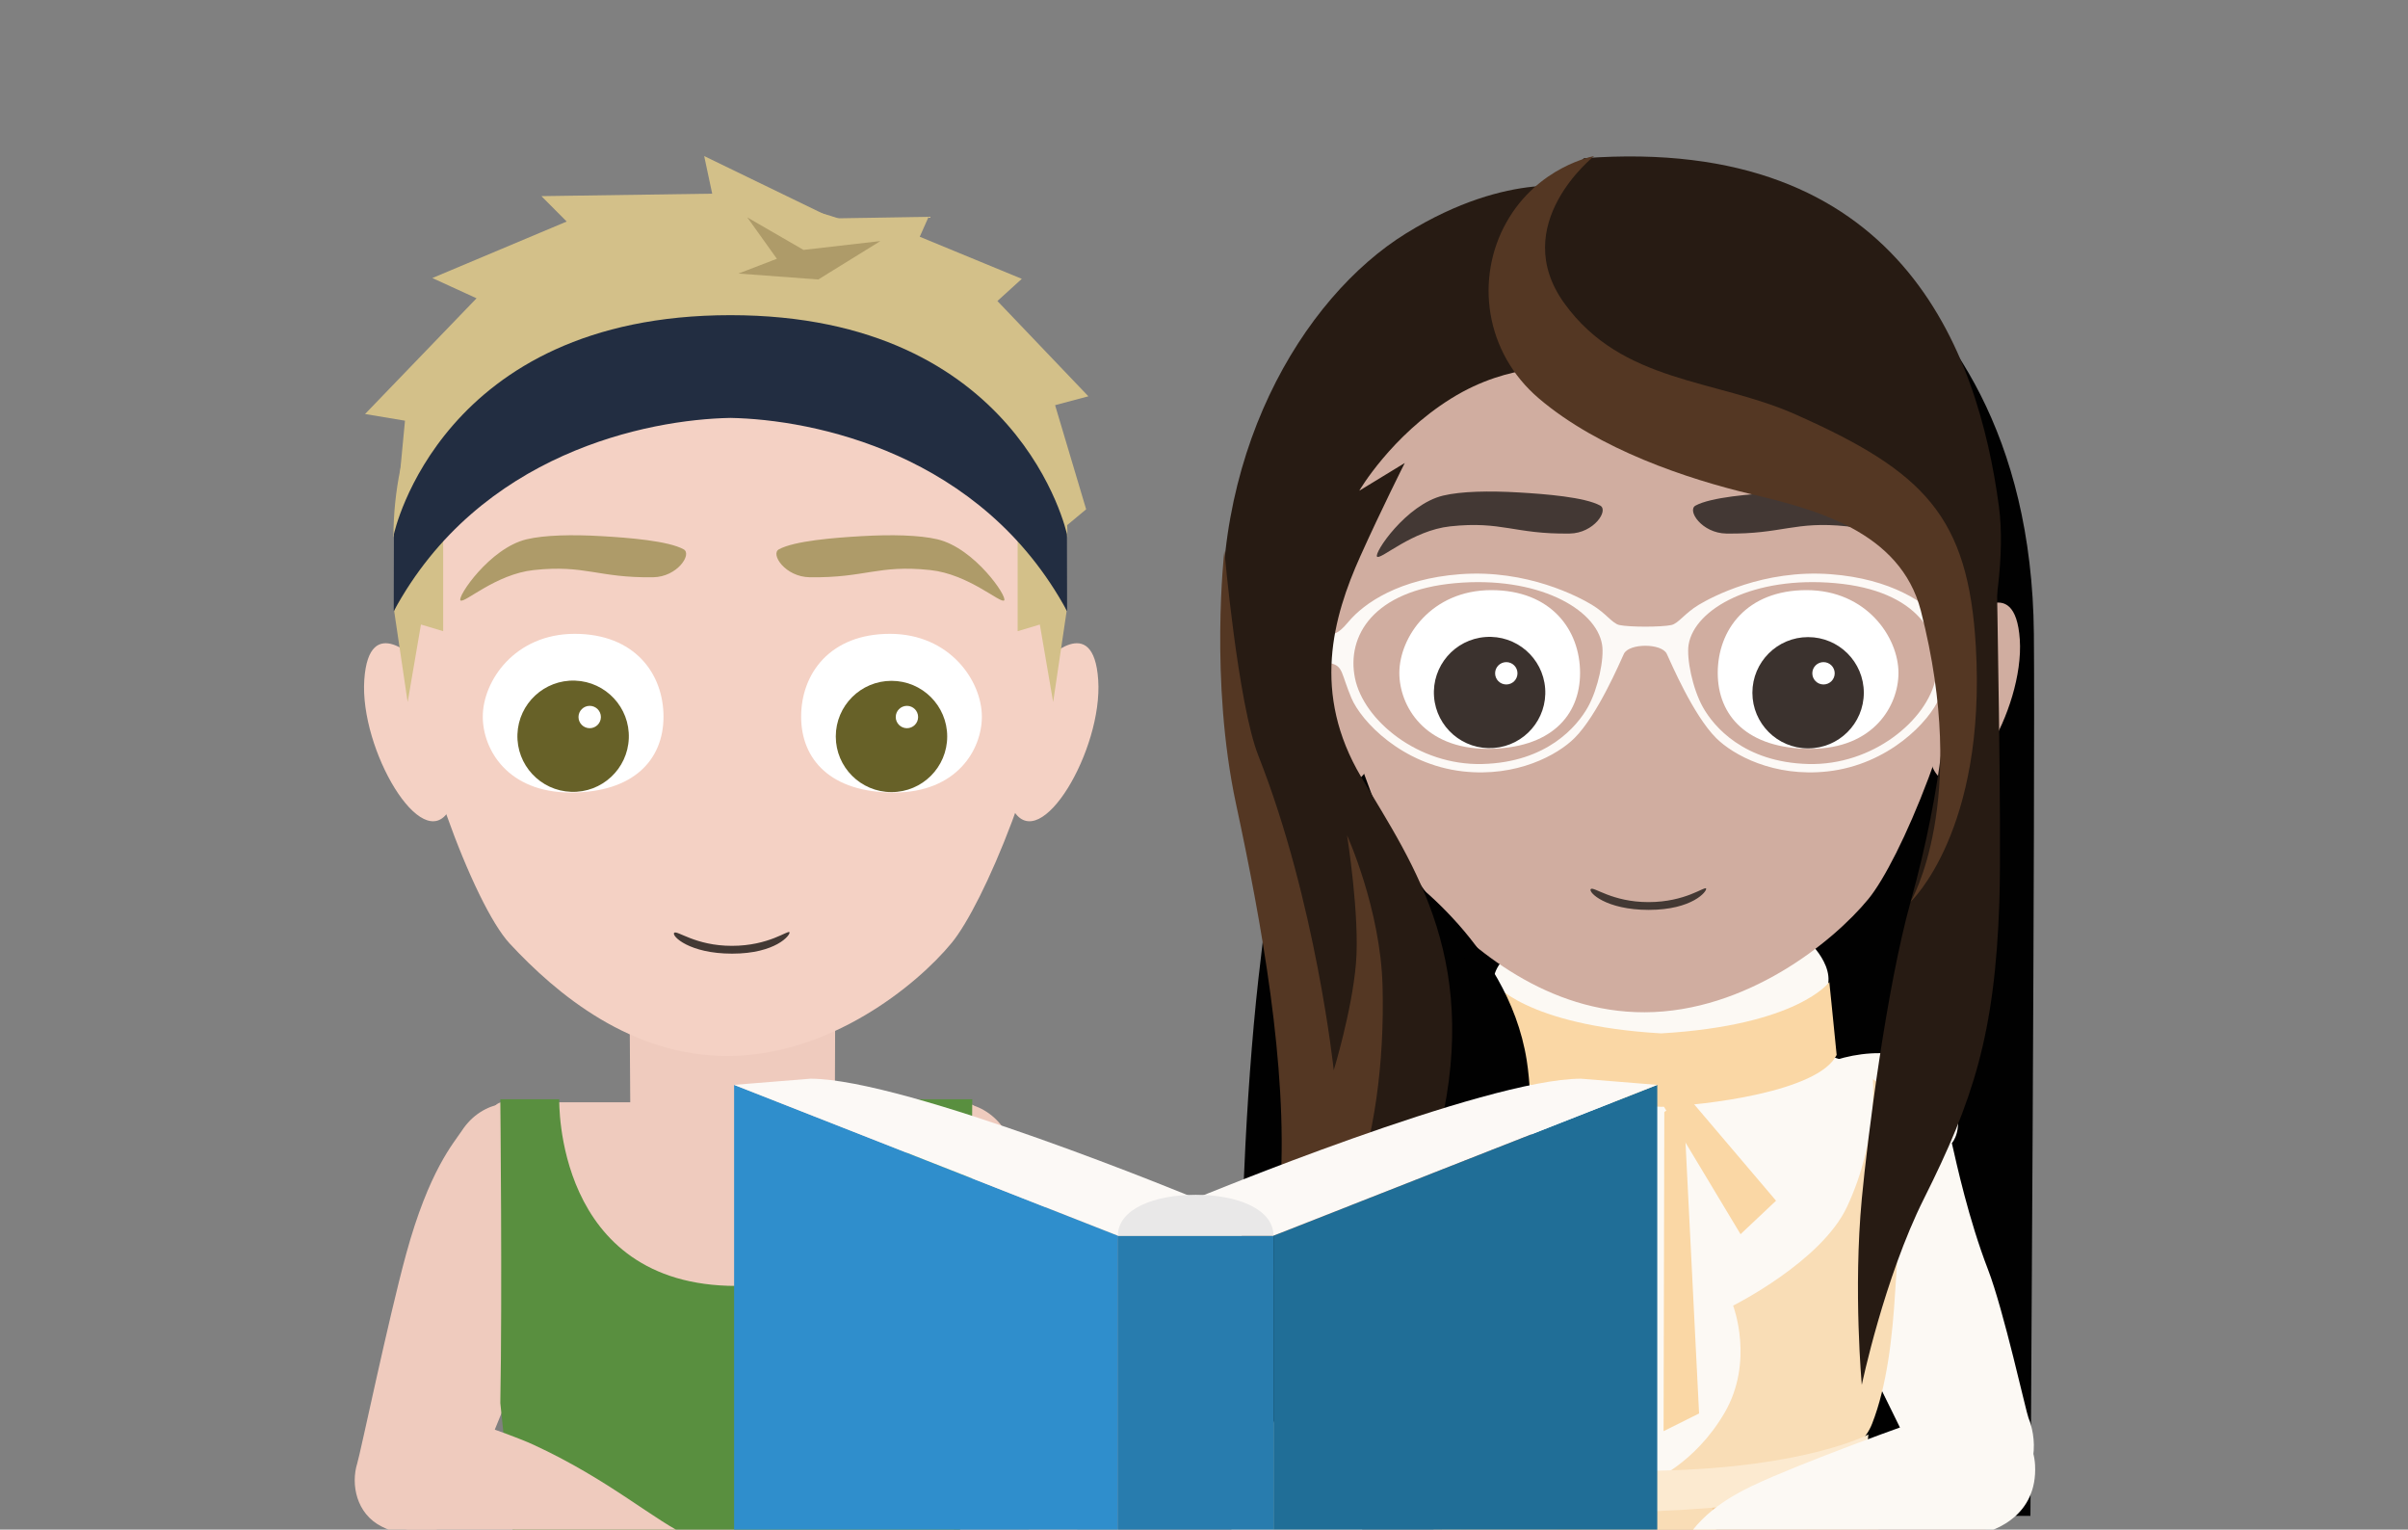 <svg width="137" height="87" viewBox="0 0 137 87" fill="none" xmlns="http://www.w3.org/2000/svg">
<rect x="0" y="0" width="137" height="87" fill="#808080" stroke="none"/>
<g clip-path="url(#clip0_1_46103)">
<path d="M45.132 12.457L52.833 12.331L52.328 13.466L58.134 15.86L56.746 17.121L61.922 22.541L60.028 23.045L61.795 28.968L60.28 30.229L45.132 12.457Z" fill="#D3C089"/>
<path d="M49.096 13.255L40.064 8.877L40.519 11.015L30.803 11.156L32.241 12.6L24.598 15.814L27.112 16.966L20.769 23.548L23.041 23.927L22.411 30.56L49.096 13.255Z" fill="#D3C089"/>
<path d="M26.274 64.315C25.819 65.01 24.411 66.556 23.107 71.325C22.098 75.015 20.511 82.631 20.324 83.233C19.956 84.418 20.261 86.093 21.714 86.825C23.75 87.851 25.376 87.118 26.227 85.59C26.82 84.526 29.239 78.99 30.407 75.32C31.398 72.198 32.21 68.656 32.583 67.933C33.44 66.27 32.824 64.107 30.788 63.081C29.615 62.49 27.489 62.459 26.274 64.315Z" fill="#EFCBBE"/>
<path d="M57.181 64.301C57.633 64.997 59.033 66.55 60.317 71.324C61.309 75.017 62.864 82.641 63.048 83.243C63.411 84.431 63.098 86.104 61.642 86.829C59.602 87.846 57.979 87.106 57.134 85.575C56.547 84.509 54.152 78.963 53.002 75.287C52.023 72.161 51.227 68.615 50.857 67.891C50.007 66.223 50.632 64.064 52.673 63.047C53.847 62.46 55.972 62.439 57.181 64.301Z" fill="#EFCBBE"/>
<path d="M35.836 52.7C36.297 49.465 39.672 48.34 41.664 48.34C43.922 48.34 47.056 49.63 47.491 52.457C47.554 52.858 47.491 63.596 47.491 64.556C47.491 65.969 46.68 70.374 41.664 70.374C36.639 70.374 35.655 65.829 35.836 64.556C35.914 64.017 35.743 53.361 35.836 52.7Z" fill="#EFCBBE"/>
<path d="M54.959 62.694H28.511C26.265 63.19 28.201 75.956 28.586 79.863C28.885 82.914 29.16 84.406 29.525 90.403C29.68 92.968 32.619 99.677 41.901 99.858C50.636 100.029 53.954 92.762 54.096 90.222C54.278 86.951 54.524 82.915 54.824 79.864C55.207 75.956 58.003 63.28 54.959 62.694Z" fill="#EFCBBE"/>
<path d="M55.316 62.523H51.963C51.963 62.523 52.256 73.14 41.891 73.14C31.525 73.14 31.818 62.523 31.818 62.523H28.465C28.465 62.523 28.581 73.684 28.465 79.803C28.765 82.854 29.026 84.407 29.391 90.403C29.546 92.968 32.212 99.875 41.892 100.019C51.572 99.875 54.236 92.968 54.393 90.403C54.756 84.406 55.019 82.854 55.319 79.803C55.201 73.684 55.316 62.523 55.316 62.523Z" fill="#598F3F"/>
<path d="M59.421 37.617C59.421 37.617 62.215 34.701 62.481 38.675C62.747 42.63 59.198 48.673 57.654 46.089C56.59 44.308 59.421 37.617 59.421 37.617Z" fill="#F4D1C4"/>
<path d="M23.786 37.617C23.786 37.617 20.992 34.701 20.725 38.675C20.46 42.63 24.009 48.673 25.552 46.089C26.616 44.308 23.786 37.617 23.786 37.617Z" fill="#F4D1C4"/>
<path d="M41.429 12.134C52.733 12.134 61.993 22.747 60.484 35.644C59.39 43.413 55.93 51.453 54.148 53.624C52.132 56.077 47.193 60.041 41.429 60.062C35.907 60.082 31.673 56.547 28.998 53.666C26.945 51.453 23.489 42.23 22.782 35.644C21.655 22.707 30.125 12.134 41.429 12.134Z" fill="#F4D1C4"/>
<path d="M38.353 53.059C38.206 53.241 39.218 54.241 41.652 54.241C44.142 54.241 44.984 53.173 44.917 53.025C44.849 52.877 43.756 53.797 41.641 53.797C39.548 53.797 38.502 52.877 38.353 53.059Z" fill="#433934"/>
<path d="M55.862 40.761C55.862 38.733 54.043 36.051 50.63 36.051C47.218 36.051 45.58 38.322 45.58 40.761C45.58 43.199 47.263 45.077 50.858 45.077C54.451 45.077 55.862 42.625 55.862 40.761Z" fill="white"/>
<path d="M53.89 41.889C53.89 43.636 52.471 45.053 50.721 45.053C48.97 45.053 47.551 43.636 47.551 41.889C47.551 40.141 48.97 38.724 50.721 38.724C52.471 38.724 53.89 40.141 53.89 41.889Z" fill="#676128"/>
<path d="M52.235 40.783C52.235 41.133 51.95 41.418 51.599 41.418C51.247 41.418 50.962 41.133 50.962 40.783C50.962 40.432 51.247 40.147 51.599 40.147C51.95 40.147 52.235 40.432 52.235 40.783Z" fill="white"/>
<path d="M27.467 40.761C27.467 38.733 29.286 36.051 32.699 36.051C36.111 36.051 37.749 38.322 37.749 40.761C37.749 43.199 36.066 45.077 32.47 45.077C28.876 45.077 27.467 42.625 27.467 40.761Z" fill="white"/>
<path d="M35.775 41.989C35.837 40.242 34.47 38.775 32.72 38.712C30.971 38.65 29.502 40.016 29.439 41.762C29.377 43.509 30.744 44.976 32.494 45.038C34.243 45.101 35.712 43.735 35.775 41.989Z" fill="#676128"/>
<path d="M32.913 40.783C32.913 41.133 33.199 41.418 33.55 41.418C33.901 41.418 34.187 41.133 34.187 40.783C34.187 40.432 33.901 40.147 33.55 40.147C33.199 40.147 32.913 40.432 32.913 40.783Z" fill="white"/>
<path d="M29.957 30.675C30.987 30.429 32.563 30.398 34.235 30.495C35.788 30.584 38.023 30.764 38.894 31.243C39.391 31.516 38.539 32.814 37.156 32.833C34.009 32.878 33.31 32.106 30.363 32.424C28.202 32.657 26.419 34.332 26.201 34.151C25.984 33.97 27.86 31.175 29.957 30.675Z" fill="#AE9B69"/>
<path d="M53.336 30.675C52.296 30.429 50.706 30.398 49.018 30.495C47.45 30.584 45.194 30.764 44.316 31.243C43.816 31.516 44.674 32.814 46.071 32.833C49.247 32.878 49.953 32.106 52.928 32.424C55.108 32.657 56.909 34.332 57.128 34.151C57.346 33.97 55.453 31.175 53.336 30.675Z" fill="#AE9B69"/>
<path d="M25.213 30.103V35.9L23.95 35.522L23.193 39.933L22.427 34.763C22.427 34.764 23.193 32.246 25.213 30.103Z" fill="#D3C089"/>
<path d="M57.898 30.103V35.9L59.16 35.522L59.918 39.933L60.684 34.763C60.686 34.764 59.918 32.246 57.898 30.103Z" fill="#D3C089"/>
<path d="M60.728 30.56C60.728 30.56 58.551 23.518 41.556 23.518C24.562 23.518 22.384 30.56 22.384 30.56C22.384 19.988 30.968 11.418 41.556 11.418C52.145 11.418 60.728 19.988 60.728 30.56Z" fill="#D3C089"/>
<path d="M60.702 30.381C60.702 30.381 58.05 17.926 41.556 17.926C25.062 17.926 22.411 30.381 22.411 30.381L22.401 34.764C27.265 25.761 36.852 23.856 41.556 23.77C46.26 23.856 55.849 25.761 60.711 34.764L60.702 30.381Z" fill="#222D41"/>
<path d="M45.715 14.214L42.516 12.365L44.199 14.718L42.013 15.559L46.556 15.896L50.09 13.711L45.715 14.214Z" fill="#AE9B69"/>
<path d="M70.578 86.22H115.518C115.518 86.22 115.792 44.371 115.715 36.054C115.609 24.627 110.725 18.259 106.759 15.044C100.96 10.343 81.103 7.834 74.085 24.37C71.464 30.545 73.349 41.414 71.748 54.371C70.074 67.929 70.578 86.22 70.578 86.22Z" fill="#010101"/>
<path d="M76.554 79.139C75.455 78.59 73.255 79.139 72.521 80.969C72.516 80.983 71.422 83.59 70.536 86.78C69.491 90.541 67.938 96.159 67.938 96.892C67.938 97.257 67.787 98.295 68.854 98.904C70.138 99.637 71.1 98.416 71.237 98.172C71.313 98.037 71.776 96.825 71.905 96.571C72.722 94.713 74.944 92.297 76.828 88.221C77.462 86.849 78.655 83.178 78.671 83.051C78.936 80.969 78.131 79.927 76.554 79.139Z" fill="#C4A49A"/>
<path d="M80.026 62.308C79.49 62.95 77.916 64.587 76.236 69.274C74.936 72.9 72.749 80.425 72.514 81.015C72.052 82.177 72.228 83.882 73.63 84.729C75.594 85.917 77.285 85.306 78.257 83.839C78.935 82.817 81.794 77.446 83.252 73.851C84.492 70.792 85.905 66.944 86.165 66.168C86.665 64.681 86.573 62.637 84.738 61.565C83.6 60.899 81.443 60.609 80.026 62.308Z" fill="#C4A49A"/>
<path d="M108.066 62.443C108.573 63.108 110.047 64.58 111.71 69.274C112.996 72.905 115.154 80.439 115.386 81.029C115.845 82.193 115.662 83.897 114.256 84.74C112.287 85.921 110.6 85.304 109.632 83.832C108.958 82.808 106.119 77.426 104.676 73.826C103.448 70.763 102.335 67.179 101.957 66.454C101.225 65.049 101.314 62.757 103.189 61.6C104.448 60.822 106.707 60.668 108.066 62.443Z" fill="#C4A49A"/>
<path d="M108.071 99.387C108.024 103.787 104.818 107.646 93.948 107.646C82.839 107.646 80.154 103.756 80.154 99.248C80.155 94.008 82.703 90.869 83.448 85.166C84.051 80.544 89.116 77.304 93.974 77.304C99.046 77.304 104.115 80.602 104.727 85.147C105.512 90.982 108.12 94.743 108.071 99.387Z" fill="#C4A49A"/>
<path d="M89.27 50.428C89.505 47.912 91.341 46.134 93.948 46.134C97.062 46.134 98.318 48.483 98.639 50.473C98.704 50.877 99.761 61.725 99.703 62.69C99.592 64.518 98.488 68.188 93.948 68.188C89.322 68.188 88.01 63.724 88.193 62.443C88.272 61.9 89.208 51.097 89.27 50.428Z" fill="#C4A49A"/>
<path d="M106.222 61.203C105.437 60.919 103.433 60.515 102.006 60.105C101.302 59.903 99.037 59.368 97.997 58.361C97.227 57.615 96.021 56.698 93.948 56.698C91.866 56.698 90.609 57.654 89.849 58.412C88.902 59.357 86.558 59.929 85.846 60.105C83.538 60.678 82.338 60.944 81.553 61.228C79.537 61.961 80.272 70.598 81.615 77.303C82.237 80.408 83.37 82.846 83.37 86.233C83.37 88.822 85.593 94.984 94.032 94.984C102.212 94.984 104.746 88.794 104.817 86.233C104.912 82.739 105.814 80.241 106.254 77.37C107.111 71.789 108.238 61.935 106.222 61.203Z" fill="#C4A49A"/>
<path d="M68.321 91.263C69.211 89.106 72.176 81.763 72.286 81.404C72.397 81.045 73.117 78.688 75.858 78.835C77.744 78.936 79.358 80.726 78.793 83.255C78.648 83.904 76.585 89.621 75.26 92.714C74.572 94.322 73.749 96.087 72.084 97.254C70.418 98.42 68.105 97.203 67.703 96.004C67.302 94.804 67.469 93.325 68.321 91.263Z" fill="#FCF9F4"/>
<path d="M86.57 64.68C86.57 62.897 86.234 61.312 83.915 60.426C81.761 59.602 77.978 59.393 76.827 62.515C76.185 64.254 76.919 65.017 76.919 65.017C76.644 66.219 75.964 69.352 74.862 72.208C73.971 74.52 72.687 80.353 72.562 80.636C72.398 81.009 71.439 83.75 74.02 85.085C75.585 85.894 77.378 85.408 78.538 83.791C78.61 83.692 79.107 82.756 79.107 82.756C79.107 82.756 81.183 78.512 82.851 75.133C83.82 73.171 84.82 69.238 85.236 67.507C86.051 66.835 86.57 65.818 86.57 64.68Z" fill="#FCF9F4"/>
<path d="M101.397 64.68C101.397 62.897 101.733 61.312 104.053 60.426C106.206 59.602 109.989 59.393 111.14 62.515C111.782 64.254 111.048 65.017 111.048 65.017C111.323 66.219 112.003 69.352 113.105 72.208C113.998 74.52 115.28 80.353 115.405 80.636C115.57 81.009 116.528 83.75 113.948 85.085C112.383 85.894 110.59 85.408 109.429 83.791C109.358 83.692 108.86 82.756 108.86 82.756C108.86 82.756 106.785 78.512 105.116 75.133C104.147 73.171 103.147 69.238 102.732 67.507C101.917 66.835 101.397 65.818 101.397 64.68Z" fill="#FCF9F4"/>
<path d="M82.351 84.215C81.85 86.226 76.147 104.684 76.147 104.684C76.147 104.684 77.026 107.427 80.211 108.084C83.396 108.742 86.801 107.206 86.801 107.206C86.801 107.206 90.205 109.618 94.38 109.399C98.554 109.179 99.433 107.534 101.08 107.314C102.727 107.094 100.751 108.631 100.751 108.631C100.751 108.631 104.156 109.399 107.672 108.521C111.186 107.643 113.053 105.121 113.053 105.121C113.053 105.121 106.661 86.677 105.886 83.808C104.593 79.024 98.17 75.594 93.395 76.114C87.916 76.712 83.445 79.826 82.351 84.215Z" fill="#F9DDB6"/>
<g opacity="0.1">
<g opacity="0.1">
<path opacity="0.1" d="M92.966 65.025C92.7 64.87 92.457 64.667 92.256 64.428C92.054 64.189 91.889 63.923 91.679 63.715C91.468 63.505 91.208 63.364 90.919 63.266C90.632 63.164 90.342 63.069 90.047 62.982C89.461 62.8 88.868 62.632 88.281 62.448C87.693 62.263 87.103 62.076 86.528 61.844C87.139 61.947 87.741 62.081 88.342 62.228C88.941 62.375 89.537 62.545 90.126 62.741C90.419 62.841 90.712 62.947 90.997 63.078C91.139 63.143 91.282 63.216 91.419 63.302C91.554 63.39 91.677 63.497 91.785 63.615C92.002 63.853 92.141 64.131 92.322 64.376C92.5 64.624 92.717 64.842 92.966 65.025Z" fill="#060505"/>
</g>
<g opacity="0.1">
<path opacity="0.1" d="M95.224 65.025C95.473 64.842 95.691 64.622 95.868 64.376C96.05 64.132 96.189 63.853 96.405 63.615C96.514 63.497 96.636 63.39 96.771 63.302C96.908 63.216 97.05 63.143 97.193 63.078C97.478 62.946 97.771 62.841 98.064 62.741C98.653 62.545 99.249 62.375 99.848 62.228C100.449 62.083 101.051 61.947 101.663 61.844C101.087 62.076 100.498 62.263 99.909 62.448C99.32 62.632 98.729 62.8 98.143 62.982C97.848 63.069 97.558 63.164 97.271 63.266C96.982 63.364 96.724 63.505 96.511 63.715C96.3 63.925 96.136 64.189 95.934 64.428C95.733 64.667 95.49 64.871 95.224 65.025Z" fill="#060505"/>
</g>
</g>
<g opacity="0.1">
<path opacity="0.1" d="M91.023 80.558C90.834 80.793 90.583 80.984 90.314 81.135C90.043 81.287 89.752 81.399 89.454 81.49C88.858 81.665 88.234 81.731 87.615 81.73C86.994 81.728 86.375 81.65 85.768 81.504C85.465 81.429 85.164 81.339 84.87 81.227C84.577 81.111 84.287 80.98 84.01 80.821C83.734 80.661 83.464 80.482 83.219 80.265C82.981 80.056 82.754 79.831 82.553 79.579C82.144 79.084 81.835 78.483 81.708 77.847C81.577 77.21 81.623 76.568 81.753 75.971C81.887 75.371 82.087 74.804 82.314 74.247C82.252 74.845 82.154 75.437 82.13 76.021C82.101 76.602 82.136 77.176 82.303 77.698C82.461 78.223 82.753 78.688 83.121 79.099C83.306 79.302 83.508 79.494 83.724 79.673C83.933 79.843 84.162 79.998 84.404 80.133C84.887 80.405 85.418 80.615 85.965 80.771C86.512 80.933 87.079 81.037 87.651 81.099C88.222 81.158 88.803 81.169 89.376 81.102C89.948 81.036 90.521 80.893 91.023 80.558Z" fill="#060505"/>
</g>
<g opacity="0.1">
<path opacity="0.1" d="M97.019 80.558C97.521 80.89 98.088 81.041 98.659 81.121C99.229 81.201 99.807 81.204 100.379 81.162C100.949 81.112 101.515 81.022 102.059 80.869C102.331 80.795 102.599 80.706 102.855 80.597C103.114 80.493 103.362 80.371 103.595 80.231C103.828 80.092 104.045 79.929 104.238 79.75C104.434 79.567 104.624 79.354 104.794 79.139C105.132 78.704 105.397 78.215 105.57 77.687C105.743 77.159 105.824 76.592 105.836 76.013C105.855 75.433 105.783 74.844 105.732 74.247C105.952 74.804 106.128 75.381 106.22 75.989C106.31 76.594 106.302 77.229 106.168 77.848C106.031 78.467 105.765 79.063 105.397 79.583C105.213 79.845 105.01 80.082 104.781 80.313C104.546 80.546 104.281 80.74 104.007 80.91C103.453 81.238 102.855 81.463 102.246 81.601C101.636 81.74 101.015 81.801 100.397 81.789C99.779 81.772 99.163 81.691 98.573 81.503C98.279 81.405 97.992 81.29 97.725 81.135C97.457 80.983 97.208 80.793 97.019 80.558Z" fill="#060505"/>
</g>
<g opacity="0.1">
<g opacity="0.1">
<path opacity="0.1" d="M92.966 65.025C92.7 64.87 92.457 64.667 92.256 64.428C92.054 64.189 91.889 63.923 91.679 63.715C91.468 63.505 91.208 63.364 90.919 63.266C90.632 63.164 90.342 63.069 90.047 62.982C89.461 62.8 88.868 62.632 88.281 62.448C87.693 62.263 87.103 62.076 86.528 61.844C87.139 61.947 87.741 62.081 88.342 62.228C88.941 62.375 89.537 62.545 90.126 62.741C90.419 62.841 90.712 62.947 90.997 63.078C91.139 63.143 91.282 63.216 91.419 63.302C91.554 63.39 91.677 63.497 91.785 63.615C92.002 63.853 92.141 64.131 92.322 64.376C92.5 64.624 92.717 64.842 92.966 65.025Z" fill="#060505"/>
</g>
<g opacity="0.1">
<path opacity="0.1" d="M95.224 65.025C95.473 64.842 95.691 64.622 95.868 64.376C96.05 64.132 96.189 63.853 96.405 63.615C96.514 63.497 96.636 63.39 96.771 63.302C96.908 63.216 97.05 63.143 97.193 63.078C97.478 62.946 97.771 62.841 98.064 62.741C98.653 62.545 99.249 62.375 99.848 62.228C100.449 62.083 101.051 61.947 101.663 61.844C101.087 62.076 100.498 62.263 99.909 62.448C99.32 62.632 98.729 62.8 98.143 62.982C97.848 63.069 97.558 63.164 97.271 63.266C96.982 63.364 96.724 63.505 96.511 63.715C96.3 63.925 96.136 64.189 95.934 64.428C95.733 64.667 95.49 64.871 95.224 65.025Z" fill="#060505"/>
</g>
</g>
<g opacity="0.1">
<path opacity="0.1" d="M91.023 80.558C90.834 80.793 90.583 80.984 90.314 81.135C90.043 81.287 89.752 81.399 89.454 81.49C88.858 81.665 88.234 81.731 87.615 81.73C86.994 81.728 86.375 81.65 85.768 81.504C85.465 81.429 85.164 81.339 84.87 81.226C84.577 81.111 84.287 80.98 84.01 80.821C83.734 80.661 83.464 80.482 83.219 80.265C82.981 80.056 82.754 79.831 82.553 79.579C82.144 79.084 81.835 78.483 81.708 77.847C81.577 77.21 81.623 76.568 81.753 75.971C81.887 75.371 82.087 74.804 82.314 74.247C82.252 74.845 82.154 75.437 82.13 76.021C82.101 76.602 82.136 77.176 82.303 77.697C82.461 78.223 82.753 78.688 83.121 79.099C83.306 79.302 83.508 79.494 83.724 79.673C83.933 79.843 84.162 79.998 84.404 80.133C84.887 80.405 85.418 80.615 85.965 80.771C86.512 80.933 87.079 81.037 87.651 81.099C88.222 81.158 88.803 81.169 89.376 81.102C89.948 81.036 90.521 80.893 91.023 80.558Z" fill="#060505"/>
</g>
<g opacity="0.1">
<path opacity="0.1" d="M97.019 80.558C97.521 80.89 98.088 81.041 98.659 81.121C99.229 81.201 99.807 81.204 100.379 81.162C100.949 81.113 101.515 81.022 102.059 80.869C102.331 80.795 102.599 80.706 102.855 80.597C103.114 80.493 103.362 80.371 103.595 80.231C103.828 80.092 104.045 79.929 104.238 79.75C104.434 79.567 104.624 79.354 104.794 79.139C105.132 78.704 105.397 78.215 105.57 77.687C105.743 77.159 105.824 76.592 105.836 76.013C105.855 75.433 105.783 74.844 105.732 74.247C105.952 74.804 106.128 75.381 106.22 75.989C106.31 76.594 106.302 77.229 106.168 77.848C106.031 78.467 105.765 79.063 105.397 79.583C105.213 79.845 105.01 80.082 104.781 80.313C104.546 80.546 104.281 80.74 104.007 80.91C103.453 81.238 102.855 81.463 102.246 81.601C101.636 81.74 101.015 81.801 100.397 81.789C99.779 81.772 99.163 81.691 98.573 81.503C98.279 81.405 97.992 81.29 97.725 81.135C97.457 80.983 97.208 80.793 97.019 80.558Z" fill="#060505"/>
</g>
<g opacity="0.1">
<g opacity="0.1">
<path opacity="0.1" d="M92.966 65.392C92.7 65.237 92.457 65.034 92.256 64.794C92.054 64.556 91.889 64.29 91.679 64.082C91.468 63.871 91.208 63.731 90.919 63.633C90.632 63.531 90.342 63.436 90.047 63.348C89.461 63.167 88.868 62.999 88.281 62.815C87.693 62.629 87.103 62.443 86.528 62.211C87.139 62.314 87.741 62.448 88.342 62.595C88.941 62.742 89.537 62.911 90.126 63.107C90.419 63.208 90.712 63.314 90.997 63.445C91.139 63.51 91.282 63.583 91.419 63.669C91.554 63.756 91.677 63.864 91.785 63.981C92.002 64.22 92.141 64.498 92.322 64.743C92.5 64.989 92.717 65.208 92.966 65.392Z" fill="#060505"/>
</g>
<g opacity="0.1">
<path opacity="0.1" d="M95.224 65.392C95.473 65.209 95.691 64.989 95.868 64.743C96.05 64.499 96.189 64.22 96.405 63.981C96.514 63.864 96.636 63.756 96.771 63.669C96.908 63.583 97.05 63.51 97.193 63.445C97.478 63.313 97.771 63.208 98.064 63.107C98.653 62.911 99.247 62.742 99.848 62.595C100.449 62.449 101.051 62.314 101.663 62.211C101.087 62.443 100.498 62.629 99.909 62.815C99.32 62.999 98.729 63.167 98.143 63.348C97.848 63.436 97.558 63.531 97.271 63.633C96.982 63.731 96.724 63.871 96.511 64.082C96.3 64.291 96.136 64.556 95.934 64.794C95.733 65.034 95.49 65.237 95.224 65.392Z" fill="#060505"/>
</g>
</g>
<g opacity="0.1">
<path opacity="0.1" d="M91.024 80.557C90.895 80.714 90.741 80.854 90.573 80.976C90.402 81.092 90.224 81.204 90.034 81.29C89.658 81.471 89.257 81.596 88.849 81.682C88.032 81.854 87.186 81.876 86.35 81.763C85.932 81.704 85.517 81.61 85.113 81.47C84.708 81.331 84.312 81.148 83.944 80.902C83.854 80.838 83.761 80.777 83.676 80.706L83.546 80.601L83.423 80.487C83.338 80.414 83.266 80.324 83.19 80.242C83.118 80.159 83.056 80.079 82.988 79.997C82.727 79.668 82.481 79.321 82.282 78.941C82.082 78.562 81.918 78.159 81.814 77.74C81.71 77.32 81.659 76.888 81.664 76.462C81.672 75.606 81.871 74.792 82.111 74.016C82.351 73.237 82.639 72.488 82.907 71.732C83.04 71.353 83.171 70.974 83.296 70.593C83.419 70.212 83.536 69.827 83.647 69.439C83.549 70.239 83.39 71.034 83.196 71.816C83.007 72.6 82.789 73.376 82.607 74.148C82.43 74.92 82.29 75.695 82.322 76.45C82.347 77.205 82.565 77.926 82.938 78.578C83.122 78.905 83.349 79.212 83.59 79.509C83.653 79.58 83.713 79.658 83.775 79.726C83.837 79.788 83.894 79.854 83.963 79.911L84.061 80.001L84.167 80.085C84.236 80.142 84.313 80.191 84.387 80.242C84.993 80.646 85.725 80.891 86.473 81.046C87.224 81.198 88.005 81.251 88.782 81.2C88.977 81.188 89.171 81.167 89.363 81.137C89.46 81.126 89.555 81.106 89.652 81.09C89.746 81.067 89.845 81.05 89.938 81.023C90.127 80.975 90.314 80.915 90.497 80.841C90.677 80.761 90.855 80.673 91.024 80.557Z" fill="#060505"/>
</g>
<g opacity="0.1">
<path opacity="0.1" d="M97.257 80.558C97.425 80.672 97.604 80.762 97.785 80.84C97.969 80.914 98.155 80.974 98.344 81.023C98.439 81.049 98.535 81.066 98.629 81.089C98.726 81.105 98.822 81.124 98.919 81.136C99.111 81.166 99.305 81.187 99.499 81.199C100.275 81.25 101.056 81.197 101.808 81.045C102.556 80.89 103.289 80.645 103.895 80.241C103.969 80.19 104.046 80.141 104.115 80.084L104.221 80L104.319 79.91C104.388 79.853 104.444 79.787 104.507 79.725C104.568 79.657 104.631 79.579 104.692 79.508C104.933 79.211 105.159 78.904 105.344 78.577C105.717 77.925 105.934 77.204 105.96 76.449C105.991 75.694 105.853 74.919 105.674 74.147C105.493 73.375 105.275 72.599 105.086 71.815C104.892 71.033 104.734 70.237 104.635 69.439C104.746 69.825 104.863 70.21 104.986 70.592C105.111 70.973 105.242 71.352 105.375 71.731C105.641 72.487 105.93 73.236 106.17 74.015C106.411 74.791 106.609 75.605 106.617 76.461C106.623 76.887 106.572 77.319 106.468 77.739C106.364 78.158 106.2 78.561 105.999 78.94C105.8 79.32 105.554 79.667 105.294 79.996C105.226 80.078 105.164 80.159 105.092 80.241C105.015 80.323 104.944 80.413 104.859 80.486L104.735 80.6L104.606 80.705C104.519 80.778 104.428 80.837 104.338 80.901C103.972 81.148 103.574 81.33 103.169 81.469C102.763 81.608 102.348 81.702 101.932 81.761C101.096 81.877 100.25 81.853 99.433 81.681C99.025 81.595 98.624 81.47 98.248 81.289C98.058 81.204 97.88 81.091 97.709 80.975C97.539 80.856 97.385 80.715 97.257 80.558Z" fill="#060505"/>
</g>
<path d="M82.685 81.397C82.856 82.312 82.045 83.586 81.931 84.633C81.554 88.108 83.754 95.978 94.031 96.17C103.083 96.339 106.227 89.183 106.298 86.622C106.328 85.487 105.304 82.168 105.475 81.205L82.685 81.397Z" fill="#F9DDB6"/>
<path d="M105.184 61.02C101.342 61.02 84.841 61.046 82.558 61.046C79.357 61.046 80.074 67.018 80.712 73.411C81.026 76.568 81.28 79.505 81.463 80.97C81.646 82.434 84.035 84.508 93.567 84.508C103.099 84.508 105.795 82.81 106.514 80.97C107.351 78.828 107.665 76.11 107.828 73.404C108.184 67.499 109.1 61.02 105.184 61.02Z" fill="#F9DDB6"/>
<path d="M106.546 61.203C105.43 60.151 102.086 59.469 99.061 59.373C98.61 59.359 96.421 60.608 94.233 60.562C91.875 60.514 89.518 59.173 89.346 59.191C86.78 59.45 82.572 59.947 81.351 61.387C81.351 61.387 81.025 64.743 82.858 68.648C84.318 71.759 89.323 74.26 89.323 74.26C89.323 74.26 88.078 77.433 89.789 80.361C91.5 83.288 93.928 84.266 93.928 84.266C93.928 84.266 96.403 83.29 98.114 80.361C99.825 77.433 98.603 74.26 98.603 74.26C98.603 74.26 103.619 71.759 105.08 68.648C106.913 64.742 106.546 61.203 106.546 61.203Z" fill="#FCF9F4"/>
<path d="M88.67 86.004L88.077 94.373L90.317 85.676C90.317 85.676 89.548 84.907 88.67 86.004Z" fill="#F5CE9F"/>
<path d="M97.401 85.62C97.401 85.62 97.986 90.294 99.058 94.983C99.058 94.983 99.131 89.651 99.049 85.291L97.401 85.62Z" fill="#F5CE9F"/>
<path d="M101.85 85.044L103.964 89.331C103.964 89.331 103.964 89.331 104.32 90.72L102.673 84.634L101.85 85.044Z" fill="#F5CE9F"/>
<path d="M82.244 82.248C82.244 82.248 86.61 83.81 94.436 83.646C102.765 83.471 106.299 81.589 106.299 81.589L106.046 84.215C106.046 84.215 102.513 85.616 94.272 85.949C86.117 86.277 82.326 84.544 82.326 84.544L82.244 82.248Z" fill="#FCEAD0"/>
<path d="M93.75 60.899L87.467 68.293L89.485 70.198L94.872 61.235L93.75 60.899Z" fill="#FAD7A5"/>
<path d="M94.762 60.899L101.046 68.293L99.026 70.198L93.64 61.235L94.762 60.899Z" fill="#FAD7A5"/>
<path d="M92.964 62.468L92.179 79.048L94.198 78.04L94.043 61.687L92.964 62.468Z" fill="#FAD7A5"/>
<path d="M94.689 63.248L94.647 81.401L96.667 80.394L95.769 62.468L94.689 63.248Z" fill="#FAD7A5"/>
<path d="M85.362 54.773C85.362 54.773 87.6 51.723 92.993 51.541C101.578 51.249 103.043 53.7 103.043 53.7C103.043 53.7 105.267 55.854 103.043 57.227C100.686 58.682 93.765 59.339 89.71 58.491C85.382 57.586 84.299 56.23 85.362 54.773Z" fill="#FCF9F4"/>
<path d="M104.494 60.002C104.285 57.873 104.076 55.857 104.076 55.857C104.076 55.857 102.306 58.32 94.507 58.776C86.711 58.319 84.939 55.857 84.939 55.857C84.939 55.857 84.729 57.874 84.521 60.002C85.552 62.101 92.034 62.864 94.456 62.949V62.953C94.472 62.953 94.492 62.951 94.507 62.951C94.525 62.951 94.543 62.953 94.559 62.953V62.949C96.981 62.865 103.464 62.101 104.494 60.002Z" fill="#FAD7A5"/>
<path d="M111.832 35.311C111.832 35.311 114.646 32.375 114.914 36.376C115.182 40.359 111.606 46.445 110.052 43.843C108.981 42.051 111.832 35.311 111.832 35.311Z" fill="#D0ADA0"/>
<path d="M75.941 35.311C75.941 35.311 73.127 32.375 72.859 36.376C72.591 40.359 76.167 46.445 77.721 43.843C78.793 42.051 75.941 35.311 75.941 35.311Z" fill="#D0ADA0"/>
<path d="M93.578 9.647C104.881 9.647 114.142 20.261 112.633 33.157C111.539 40.926 108.079 48.967 106.296 51.137C104.281 53.591 99.342 57.554 93.578 57.575C88.055 57.595 83.822 54.061 81.147 51.181C79.094 48.968 75.638 39.745 74.931 33.158C73.804 20.221 82.274 9.647 93.578 9.647Z" fill="#D0ADA0"/>
<path d="M90.502 50.571C90.354 50.752 91.367 51.752 93.801 51.752C96.291 51.752 97.133 50.685 97.066 50.537C96.998 50.388 95.905 51.309 93.79 51.309C91.697 51.31 90.649 50.39 90.502 50.571Z" fill="#433934"/>
<path d="M108.011 38.275C108.011 36.245 106.192 33.565 102.779 33.565C99.367 33.565 97.729 35.836 97.729 38.275C97.729 40.712 99.412 42.59 103.007 42.59C106.6 42.59 108.011 40.136 108.011 38.275Z" fill="white"/>
<path d="M106.039 39.402C106.039 41.15 104.62 42.566 102.869 42.566C101.119 42.566 99.7 41.15 99.7 39.402C99.7 37.654 101.119 36.237 102.869 36.237C104.62 36.237 106.039 37.654 106.039 39.402Z" fill="#3B322E"/>
<path d="M104.383 38.296C104.383 38.647 104.097 38.931 103.746 38.931C103.395 38.931 103.109 38.647 103.109 38.296C103.109 37.945 103.395 37.66 103.746 37.66C104.097 37.66 104.383 37.945 104.383 38.296Z" fill="white"/>
<path d="M79.614 38.275C79.614 36.245 81.433 33.565 84.846 33.565C88.258 33.565 89.896 35.836 89.896 38.275C89.896 40.712 88.213 42.59 84.618 42.59C81.025 42.59 79.614 40.136 79.614 38.275Z" fill="white"/>
<path d="M84.985 42.544C86.73 42.413 88.04 40.895 87.909 39.152C87.779 37.409 86.258 36.101 84.512 36.232C82.767 36.362 81.457 37.88 81.588 39.623C81.718 41.366 83.239 42.674 84.985 42.544Z" fill="#3B322E"/>
<path d="M85.062 38.296C85.062 38.647 85.347 38.931 85.699 38.931C86.05 38.931 86.335 38.647 86.335 38.296C86.335 37.945 86.05 37.66 85.699 37.66C85.347 37.66 85.062 37.945 85.062 38.296Z" fill="white"/>
<path d="M82.105 28.188C83.135 27.942 84.71 27.911 86.383 28.008C87.936 28.097 90.171 28.277 91.042 28.756C91.538 29.029 90.686 30.327 89.303 30.347C86.156 30.392 85.457 29.62 82.51 29.937C80.35 30.171 78.566 31.846 78.349 31.664C78.132 31.481 80.009 28.687 82.105 28.188Z" fill="#433834"/>
<path d="M105.485 28.188C104.445 27.942 102.855 27.911 101.166 28.008C99.599 28.097 97.343 28.277 96.465 28.756C95.965 29.029 96.823 30.327 98.22 30.347C101.396 30.392 102.101 29.62 105.076 29.937C107.257 30.171 109.058 31.846 109.276 31.664C109.494 31.481 107.6 28.687 105.485 28.188Z" fill="#433834"/>
<path d="M111.721 36.111C111.332 36.025 111.16 36.155 110.511 35.377C109.592 34.276 107.573 32.92 104.161 32.66C100.327 32.369 97.375 33.966 96.656 34.396C95.846 34.881 95.49 35.464 95.09 35.55C94.515 35.674 92.705 35.674 92.131 35.55C91.732 35.464 91.375 34.881 90.564 34.396C89.846 33.966 86.894 32.369 83.059 32.66C79.647 32.919 77.628 34.276 76.709 35.377C76.061 36.154 75.888 36.025 75.5 36.111C75.111 36.197 74.809 36.111 74.809 36.759C74.809 37.406 75.197 37.578 75.802 37.751C76.407 37.923 76.321 38.354 76.882 39.692C77.443 41.029 79.76 43.484 83.232 43.875C86.298 44.219 88.623 42.935 89.582 41.977C90.888 40.673 92.155 37.69 92.389 37.19C92.68 36.576 94.54 36.576 94.83 37.19C95.066 37.69 96.331 40.673 97.637 41.977C98.596 42.935 100.92 44.219 103.987 43.875C107.459 43.484 109.775 41.028 110.337 39.692C110.898 38.354 110.812 37.924 111.417 37.751C112.022 37.578 112.41 37.405 112.41 36.759C112.412 36.111 112.109 36.197 111.721 36.111ZM90.339 40.22C89.724 41.319 88.006 43.357 84.346 43.455C80.685 43.552 77.575 40.964 77.089 38.57C76.603 36.176 78.126 33.589 82.79 33.169C87.454 32.748 90.807 34.619 91.148 36.662C91.279 37.438 90.93 39.162 90.339 40.22ZM110.133 38.57C109.648 40.964 106.538 43.552 102.876 43.455C99.216 43.358 97.498 41.321 96.883 40.22C96.291 39.162 95.944 37.438 96.072 36.662C96.413 34.619 99.766 32.748 104.43 33.169C109.097 33.589 110.62 36.176 110.133 38.57Z" fill="#FCF9F6"/>
<path d="M79.229 49.246C79.229 49.246 85.777 53.455 86.861 60.307C87.616 65.084 86.485 76.752 86.485 76.752C86.485 76.752 84.717 74.484 84.213 70.702C83.773 67.403 84.213 62.888 81.688 59.106C80.565 57.425 76.614 51.625 79.229 49.246Z" fill="#010101"/>
<path d="M113.603 32.794C113.603 32.794 113.884 47.305 113.751 51.291C113.499 58.854 112.247 62.612 109.459 68.18C107.188 72.718 105.925 78.767 105.925 78.767C105.925 78.767 105.433 73.404 105.925 68.18C106.263 64.59 107.329 56.222 108.702 51.291C112.489 37.678 109.344 32.794 113.603 32.794Z" fill="#271B13"/>
<path d="M79.356 48.455C79.356 48.455 84.884 54.633 85 60.733C85.116 66.834 83.838 67.81 82.443 69.518C81.049 71.226 80.7 72.691 82.094 74.399C83.488 76.107 83.721 78.669 82.211 80.012C80.7 81.355 79.189 81.355 79.189 81.355C79.189 81.355 81.978 80.135 81.746 77.938C81.514 75.742 81.281 76.474 78.841 73.912C76.4 71.349 77.155 66.346 78.928 63.419C80.7 60.489 80.52 51.261 79.356 48.455Z" fill="#010101"/>
<path d="M89.997 10.707C89.997 10.707 85.929 9.61 80.002 13.27C74.076 16.93 68.614 26.081 69.66 37.55C70.707 49.019 73.861 51.543 73.861 59.357C73.861 67.171 70.763 73.193 73.861 76.234C79.82 82.083 74.528 86.945 74.528 86.945C74.528 86.945 79.719 84.843 77.805 79.647C76.058 74.905 80.41 69.911 81.688 65.156C84.465 54.821 80.447 49.243 77.448 44.201C74.619 39.444 75.828 35.119 77.397 31.629C78.574 29.009 79.922 26.334 79.922 26.334L77.333 27.912C77.333 27.912 79.143 24.793 82.562 22.665C85.981 20.537 89.07 20.957 89.07 20.957C89.07 20.957 86.057 15.265 89.997 10.707Z" fill="#271B13"/>
<path d="M90.114 8.999C90.114 8.999 88.486 10.342 87.325 14.124C86.163 17.906 90.23 20.835 94.53 22.054C98.83 23.274 106.499 26.447 109.173 30.107C111.845 33.767 111.389 43.174 111.389 43.174C111.389 43.174 114.463 34.315 113.726 28.806C112.54 19.957 108.127 7.658 90.114 8.999Z" fill="#271B13"/>
<path d="M85.697 12.661C83.925 15.831 84.464 20.034 87.557 22.666C90.961 25.564 96.01 27.247 99.612 28.101C103.214 28.955 108.119 30.196 109.287 34.746C112.076 45.606 108.701 51.293 108.701 51.293C108.701 51.293 113.02 47.273 112.412 36.76C111.983 29.362 109.486 26.826 102.137 23.564C97.592 21.548 92.291 21.799 89.009 17.262C85.763 12.776 90.695 8.879 90.695 8.879C90.695 8.879 87.494 9.446 85.697 12.661Z" fill="#543723"/>
<path d="M69.66 31.328C69.66 31.328 68.81 38.686 70.326 45.745C71.765 52.451 73.263 60.643 72.852 67.424C72.346 75.743 74.114 79.525 74.114 79.525C74.114 79.525 75.032 73.061 76.891 68.181C78.187 64.781 78.774 60.475 78.659 56.081C78.542 51.689 76.639 47.511 76.639 47.511C76.639 47.511 77.376 52.136 77.144 54.822C76.912 57.506 75.882 60.872 75.882 60.872C75.882 60.872 74.873 51.293 71.59 42.974C70.432 40.042 69.66 31.328 69.66 31.328Z" fill="#543723"/>
<path d="M72.452 70.285H63.602V102.853H72.452V70.285Z" fill="#287CAE"/>
<path d="M72.452 70.284L94.289 61.704V94.274L72.452 102.853V70.284Z" fill="#206E97"/>
<path d="M63.602 70.284L41.766 61.704V94.274L63.602 102.853V70.284Z" fill="#2F8ECC"/>
<path d="M89.947 61.354C84.492 61.354 68.026 68.162 68.026 68.162C68.026 68.162 51.561 61.354 46.106 61.354L41.764 61.705L63.601 70.284H68.026H72.452L94.289 61.705L89.947 61.354Z" fill="#FCF9F6"/>
<path d="M72.452 70.284H63.602C63.602 68.752 65.698 67.957 68.028 67.957C70.357 67.955 72.452 68.751 72.452 70.284Z" fill="#E9E8E8"/>
<path d="M115.455 82.461C116.043 83.634 115.455 85.982 113.497 86.764C113.483 86.77 110.692 87.938 107.275 88.883C103.249 89.998 97.233 91.656 96.449 91.656C96.058 91.656 94.947 91.817 94.294 90.677C93.51 89.308 94.817 88.281 95.078 88.133C95.222 88.053 96.519 87.559 96.793 87.421C98.781 86.55 101.369 84.175 105.733 82.167C107.201 81.49 111.131 80.216 111.267 80.199C113.497 79.918 114.613 80.778 115.455 82.461Z" fill="#C4A49A"/>
<path d="M102.477 91.366C104.786 90.415 112.646 87.25 113.031 87.134C113.416 87.017 115.939 86.248 115.782 83.322C115.673 81.307 113.758 79.586 111.05 80.188C110.355 80.343 104.235 82.544 100.922 83.96C99.202 84.695 97.311 85.571 96.062 87.35C94.812 89.128 96.115 91.596 97.4 92.024C98.686 92.453 100.27 92.274 102.477 91.366Z" fill="#FCF9F4"/>
<path d="M20.615 82.461C20.027 83.634 20.615 85.982 22.574 86.764C22.587 86.77 25.379 87.938 28.795 88.883C32.822 89.998 38.837 91.656 39.621 91.656C40.013 91.656 41.124 91.817 41.776 90.677C42.56 89.308 41.254 88.281 40.993 88.133C40.848 88.053 39.551 87.559 39.278 87.421C37.29 86.55 34.701 84.175 30.338 82.167C28.869 81.49 24.94 80.216 24.803 80.199C22.575 79.918 21.459 80.778 20.615 82.461Z" fill="#EFCBBE"/>
</g>
<defs>
<clipPath id="clip0_1_46103">
<rect width="137" height="87" fill="white"/>
</clipPath>
</defs>
</svg>
